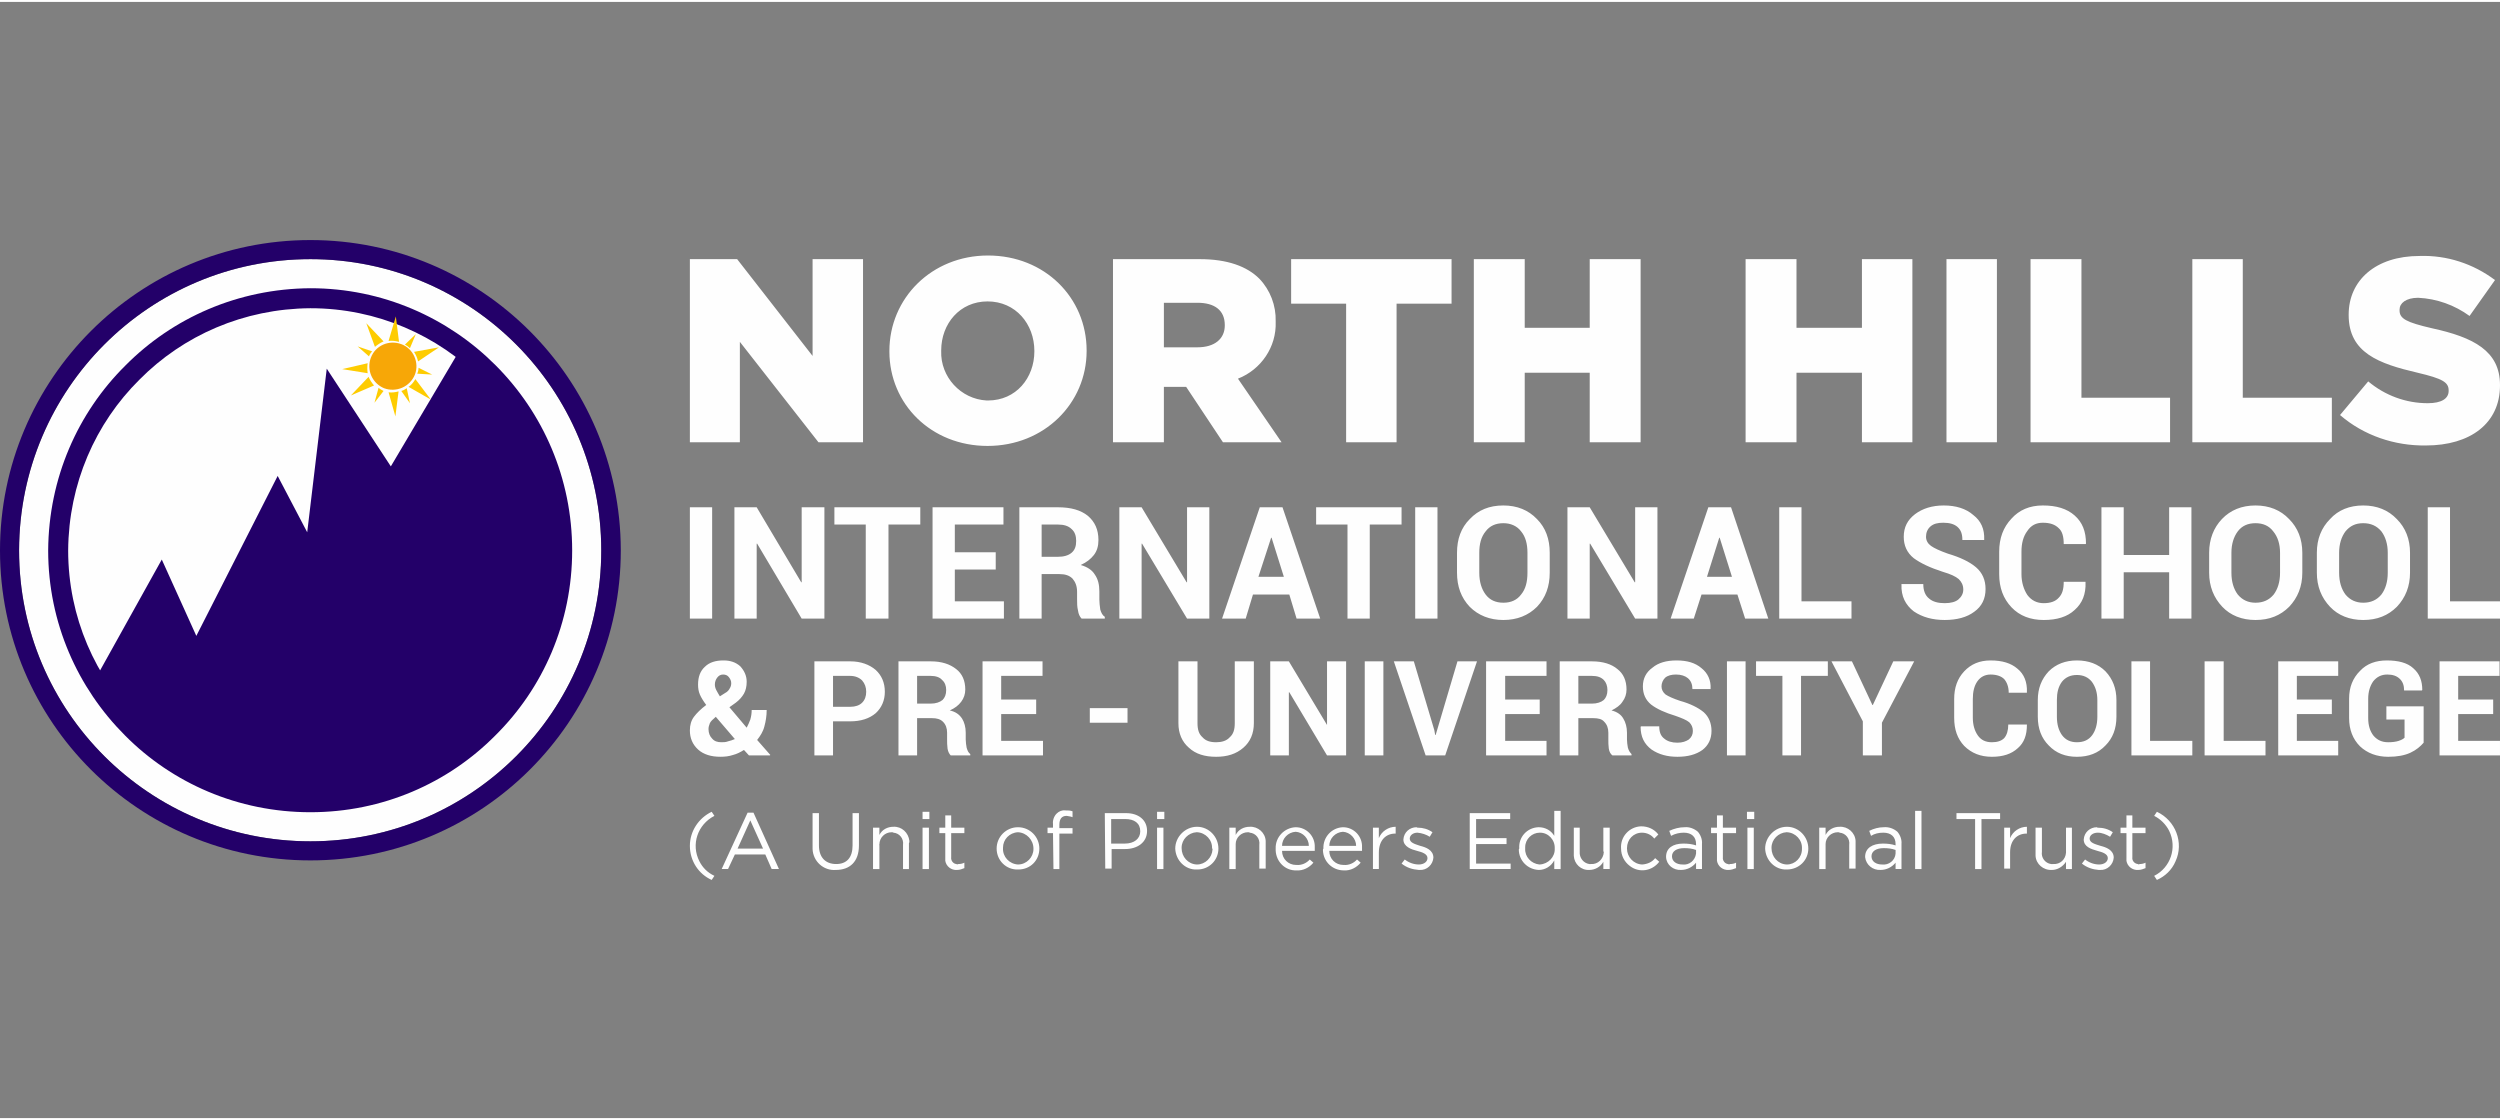 <?xml version="1.0" encoding="UTF-8"?>
<!DOCTYPE svg PUBLIC "-//W3C//DTD SVG 1.1//EN" "http://www.w3.org/Graphics/SVG/1.1/DTD/svg11.dtd">
<!-- Creator: CorelDRAW -->
<svg xmlns="http://www.w3.org/2000/svg" xml:space="preserve" width="250px" height="112px" version="1.1" style="shape-rendering:geometricPrecision; text-rendering:geometricPrecision; image-rendering:optimizeQuality; fill-rule:evenodd; clip-rule:evenodd"
viewBox="0 0 55.01 24.56"
 xmlns:xlink="http://www.w3.org/1999/xlink"
 xmlns:xodm="http://www.corel.com/coreldraw/odm/2003">
 <rect x="0" y="0" width="55.01" height="24.56" fill="#808080" stroke="none"/>
 <defs>
  <style type="text/css">
   <![CDATA[
    .fil0 {fill:none;fill-rule:nonzero}
    .fil1 {fill:#FEFEFE;fill-rule:nonzero}
    .fil4 {fill:#FECC00;fill-rule:nonzero}
    .fil3 {fill:#F7A707;fill-rule:nonzero}
    .fil2 {fill:#230069;fill-rule:nonzero}
   ]]>
  </style>
 </defs>
 <g id="Layer_x0020_1">
  <rect class="fil0" width="55.01" height="24.56"/>
  <g id="_1496592161456">
   <g>
    <path class="fil1" d="M15.54 15.47c-0.06,-0.08 -0.11,-0.16 -0.14,-0.23 -0.03,-0.07 -0.04,-0.14 -0.04,-0.22 0,-0.17 0.05,-0.3 0.15,-0.39 0.1,-0.1 0.24,-0.14 0.41,-0.14 0.15,0 0.27,0.04 0.37,0.13 0.09,0.1 0.14,0.21 0.14,0.34 0,0.1 -0.02,0.19 -0.06,0.26 -0.04,0.07 -0.1,0.14 -0.18,0.2l-0.14 0.1 0.38 0.45c0.03,-0.06 0.06,-0.12 0.08,-0.18 0.02,-0.07 0.03,-0.14 0.03,-0.21l0.33 0c0,0.13 -0.02,0.25 -0.05,0.36 -0.03,0.12 -0.09,0.21 -0.16,0.3l0.29 0.33 -0.01 0.01 -0.46 0 -0.11 -0.12c-0.08,0.05 -0.16,0.09 -0.24,0.11 -0.09,0.03 -0.18,0.04 -0.28,0.04 -0.2,0 -0.37,-0.05 -0.49,-0.16 -0.12,-0.11 -0.18,-0.25 -0.18,-0.42 0,-0.12 0.03,-0.22 0.09,-0.3 0.06,-0.08 0.15,-0.17 0.27,-0.26zm0.33 0.82c0.05,0 0.1,0 0.15,-0.02 0.05,-0.01 0.1,-0.03 0.15,-0.05l-0.42 -0.49 -0.01 0.01c-0.06,0.05 -0.1,0.09 -0.12,0.13 -0.02,0.05 -0.03,0.09 -0.03,0.13 0,0.09 0.03,0.16 0.08,0.21 0.05,0.06 0.12,0.08 0.2,0.08zm-0.14 -1.27c0,0.04 0.01,0.08 0.03,0.12 0.02,0.04 0.05,0.09 0.08,0.14l0.11 -0.07c0.06,-0.03 0.09,-0.07 0.11,-0.11 0.02,-0.03 0.03,-0.07 0.03,-0.11 0,-0.05 -0.02,-0.09 -0.05,-0.13 -0.03,-0.04 -0.07,-0.06 -0.13,-0.06 -0.06,0 -0.1,0.03 -0.13,0.07 -0.03,0.04 -0.05,0.09 -0.05,0.15zm2.6 0.81l0 0.75 -0.41 0 0 -2.07 0.79 0c0.23,0 0.42,0.07 0.56,0.19 0.13,0.12 0.2,0.28 0.2,0.48 0,0.19 -0.07,0.35 -0.2,0.47 -0.14,0.12 -0.33,0.18 -0.56,0.18l-0.38 0zm0 -0.32l0.38 0c0.11,0 0.2,-0.03 0.26,-0.09 0.06,-0.06 0.09,-0.14 0.09,-0.24 0,-0.1 -0.03,-0.18 -0.09,-0.25 -0.06,-0.06 -0.15,-0.1 -0.26,-0.1l-0.38 0 0 0.68zm1.85 0.25l0 0.82 -0.41 0 0 -2.07 0.71 0c0.24,0 0.42,0.06 0.56,0.17 0.13,0.1 0.2,0.25 0.2,0.45 0,0.1 -0.03,0.19 -0.09,0.27 -0.06,0.08 -0.14,0.14 -0.25,0.19 0.13,0.03 0.21,0.09 0.27,0.18 0.05,0.08 0.08,0.19 0.08,0.31l0 0.15c0,0.06 0.01,0.12 0.02,0.18 0.02,0.07 0.04,0.11 0.08,0.14l0 0.03 -0.43 0c-0.03,-0.03 -0.06,-0.08 -0.07,-0.15 -0.01,-0.07 -0.01,-0.14 -0.01,-0.2l0 -0.15c0,-0.1 -0.03,-0.18 -0.09,-0.24 -0.06,-0.06 -0.14,-0.08 -0.24,-0.08l-0.33 0zm0 -0.32l0.3 0c0.11,0 0.2,-0.03 0.26,-0.08 0.05,-0.05 0.08,-0.12 0.08,-0.22 0,-0.09 -0.03,-0.17 -0.09,-0.22 -0.05,-0.06 -0.14,-0.09 -0.25,-0.09l-0.3 0 0 0.61zm2.62 0.23l-0.77 0 0 0.59 0.92 0 0 0.32 -1.33 0 0 -2.07 1.32 0 0 0.32 -0.91 0 0 0.52 0.77 0 0 0.32zm2.01 0.19l-0.83 0 0 -0.32 0.83 0 0 0.32zm2.78 -1.35l0 1.36c0,0.23 -0.08,0.41 -0.23,0.54 -0.16,0.14 -0.36,0.2 -0.6,0.2 -0.25,0 -0.45,-0.06 -0.6,-0.2 -0.15,-0.13 -0.23,-0.31 -0.23,-0.54l0 -1.36 0.42 0 0 1.36c0,0.14 0.03,0.24 0.11,0.31 0.07,0.08 0.17,0.11 0.3,0.11 0.12,0 0.23,-0.03 0.3,-0.11 0.08,-0.07 0.11,-0.17 0.11,-0.31l0 -1.36 0.42 0zm2.03 2.07l-0.42 0 -0.83 -1.39 -0.01 0 0 1.39 -0.41 0 0 -2.07 0.41 0 0.84 1.4 0 0 0 -1.4 0.42 0 0 2.07zm0.82 0l-0.41 0 0 -2.07 0.41 0 0 2.07zm1.12 -0.56l0.02 0.11 0.01 0 0.03 -0.1 0.45 -1.52 0.43 0 -0.7 2.07 -0.43 0 -0.7 -2.07 0.44 0 0.45 1.51zm2.32 -0.35l-0.76 0 0 0.59 0.91 0 0 0.32 -1.33 0 0 -2.07 1.33 0 0 0.32 -0.91 0 0 0.52 0.76 0 0 0.32zm0.85 0.09l0 0.82 -0.41 0 0 -2.07 0.71 0c0.24,0 0.43,0.06 0.56,0.17 0.13,0.1 0.2,0.25 0.2,0.45 0,0.1 -0.03,0.19 -0.09,0.27 -0.05,0.08 -0.14,0.14 -0.24,0.19 0.12,0.03 0.21,0.09 0.26,0.18 0.05,0.08 0.08,0.19 0.08,0.31l0 0.15c0,0.06 0.01,0.12 0.02,0.18 0.02,0.07 0.05,0.11 0.08,0.14l0 0.03 -0.42 0c-0.04,-0.03 -0.07,-0.08 -0.08,-0.15 -0.01,-0.07 -0.01,-0.14 -0.01,-0.2l0 -0.15c0,-0.1 -0.03,-0.18 -0.09,-0.24 -0.05,-0.06 -0.13,-0.08 -0.24,-0.08l-0.33 0zm0 -0.32l0.3 0c0.11,0 0.2,-0.03 0.26,-0.08 0.05,-0.05 0.08,-0.12 0.08,-0.22 0,-0.09 -0.03,-0.17 -0.08,-0.22 -0.06,-0.06 -0.14,-0.09 -0.26,-0.09l-0.3 0 0 0.61zm2.52 0.6c0,-0.08 -0.03,-0.14 -0.08,-0.19 -0.06,-0.05 -0.16,-0.09 -0.3,-0.14 -0.23,-0.07 -0.41,-0.15 -0.54,-0.25 -0.12,-0.1 -0.18,-0.23 -0.18,-0.4 0,-0.17 0.07,-0.31 0.21,-0.41 0.13,-0.11 0.31,-0.16 0.53,-0.16 0.23,0 0.41,0.05 0.55,0.17 0.14,0.11 0.21,0.27 0.2,0.45l0 0.01 -0.4 0c0,-0.1 -0.03,-0.18 -0.1,-0.24 -0.06,-0.05 -0.15,-0.08 -0.26,-0.08 -0.1,0 -0.18,0.02 -0.24,0.07 -0.05,0.05 -0.08,0.12 -0.08,0.19 0,0.07 0.03,0.13 0.09,0.18 0.06,0.04 0.17,0.09 0.32,0.14 0.22,0.06 0.4,0.15 0.52,0.25 0.11,0.1 0.17,0.24 0.17,0.41 0,0.18 -0.07,0.32 -0.2,0.42 -0.14,0.1 -0.32,0.15 -0.55,0.15 -0.22,0 -0.41,-0.05 -0.57,-0.16 -0.16,-0.12 -0.24,-0.28 -0.24,-0.5l0.01 -0.01 0.4 0c0,0.12 0.03,0.21 0.11,0.27 0.07,0.06 0.17,0.09 0.29,0.09 0.11,0 0.19,-0.03 0.25,-0.07 0.06,-0.05 0.09,-0.11 0.09,-0.19zm1.16 0.54l-0.41 0 0 -2.07 0.41 0 0 2.07zm1.81 -1.75l-0.59 0 0 1.75 -0.41 0 0 -1.75 -0.58 0 0 -0.32 1.58 0 0 0.32zm0.98 0.64l0.01 0 0.45 -0.96 0.46 0 -0.71 1.35 0 0.72 -0.42 0 0 -0.75 -0.69 -1.32 0.45 0 0.45 0.96zm3.4 0.43l0 0.01c0,0.22 -0.06,0.39 -0.2,0.51 -0.14,0.13 -0.33,0.19 -0.57,0.19 -0.25,0 -0.45,-0.08 -0.61,-0.24 -0.15,-0.16 -0.22,-0.36 -0.22,-0.62l0 -0.41c0,-0.25 0.07,-0.45 0.22,-0.61 0.15,-0.16 0.34,-0.24 0.58,-0.24 0.26,0 0.45,0.06 0.59,0.18 0.15,0.12 0.22,0.3 0.21,0.52l0 0.01 -0.4 0c0,-0.13 -0.04,-0.23 -0.1,-0.3 -0.06,-0.06 -0.16,-0.1 -0.3,-0.1 -0.12,0 -0.22,0.05 -0.29,0.15 -0.07,0.1 -0.1,0.23 -0.1,0.39l0 0.41c0,0.16 0.04,0.29 0.11,0.39 0.07,0.1 0.17,0.15 0.31,0.15 0.12,0 0.21,-0.03 0.27,-0.09 0.06,-0.07 0.09,-0.17 0.09,-0.3l0.41 0zm1.97 -0.17c0,0.26 -0.08,0.47 -0.24,0.63 -0.16,0.17 -0.37,0.25 -0.63,0.25 -0.25,0 -0.46,-0.08 -0.62,-0.25 -0.16,-0.16 -0.24,-0.37 -0.24,-0.63l0 -0.37c0,-0.25 0.08,-0.46 0.24,-0.63 0.16,-0.16 0.37,-0.24 0.62,-0.24 0.26,0 0.47,0.08 0.63,0.24 0.16,0.17 0.24,0.38 0.24,0.63l0 0.37zm-0.42 -0.37c0,-0.16 -0.04,-0.29 -0.12,-0.4 -0.08,-0.1 -0.19,-0.15 -0.33,-0.15 -0.14,0 -0.25,0.05 -0.33,0.15 -0.08,0.11 -0.11,0.24 -0.11,0.4l0 0.37c0,0.17 0.04,0.3 0.11,0.4 0.08,0.11 0.19,0.16 0.33,0.16 0.15,0 0.26,-0.05 0.34,-0.16 0.07,-0.1 0.11,-0.23 0.11,-0.4l0 -0.37zm1.16 0.9l0.93 0 0 0.32 -1.34 0 0 -2.07 0.41 0 0 1.75zm1.62 0l0.92 0 0 0.32 -1.34 0 0 -2.07 0.42 0 0 1.75zm2.38 -0.59l-0.77 0 0 0.59 0.91 0 0 0.32 -1.32 0 0 -2.07 1.32 0 0 0.32 -0.91 0 0 0.52 0.77 0 0 0.32zm2.02 0.63c-0.07,0.08 -0.16,0.16 -0.29,0.22 -0.13,0.06 -0.29,0.09 -0.49,0.09 -0.25,0 -0.46,-0.08 -0.62,-0.23 -0.16,-0.16 -0.24,-0.37 -0.24,-0.62l0 -0.43c0,-0.25 0.08,-0.45 0.24,-0.61 0.15,-0.16 0.35,-0.23 0.59,-0.23 0.25,0 0.45,0.05 0.58,0.17 0.14,0.12 0.2,0.28 0.2,0.48l-0.01 0.01 -0.39 0c0,-0.11 -0.03,-0.19 -0.09,-0.25 -0.07,-0.07 -0.16,-0.1 -0.28,-0.1 -0.13,0 -0.23,0.05 -0.31,0.15 -0.07,0.1 -0.11,0.23 -0.11,0.38l0 0.43c0,0.16 0.04,0.29 0.12,0.39 0.08,0.09 0.18,0.14 0.32,0.14 0.09,0 0.17,-0.01 0.23,-0.03 0.06,-0.02 0.1,-0.04 0.13,-0.07l0 -0.4 -0.4 0 0 -0.29 0.82 0 0 0.8zm1.53 -0.63l-0.77 0 0 0.59 0.92 0 0 0.32 -1.33 0 0 -2.07 1.32 0 0 0.32 -0.91 0 0 0.52 0.77 0 0 0.32z"/>
    <path class="fil1" d="M15.67 13.57l-0.49 0 0 -2.45 0.49 0 0 2.45zm2.47 0l-0.5 0 -0.98 -1.65 -0.01 0 0 1.65 -0.49 0 0 -2.45 0.49 0 0.98 1.65 0.01 0 0 -1.65 0.5 0 0 2.45zm2.11 -2.07l-0.7 0 0 2.07 -0.5 0 0 -2.07 -0.69 0 0 -0.38 1.89 0 0 0.38zm1.66 0.99l-0.9 0 0 0.7 1.08 0 0 0.38 -1.57 0 0 -2.45 1.56 0 0 0.38 -1.07 0 0 0.61 0.9 0 0 0.38zm1.01 0.1l0 0.98 -0.49 0 0 -2.45 0.85 0c0.28,0 0.5,0.06 0.66,0.19 0.15,0.13 0.23,0.3 0.23,0.53 0,0.13 -0.03,0.24 -0.1,0.33 -0.07,0.09 -0.16,0.16 -0.29,0.22 0.14,0.04 0.25,0.11 0.31,0.21 0.07,0.1 0.1,0.22 0.1,0.37l0 0.18c0,0.07 0.01,0.14 0.02,0.22 0.02,0.07 0.05,0.13 0.1,0.16l0 0.04 -0.51 0c-0.04,-0.04 -0.07,-0.1 -0.08,-0.18 -0.02,-0.08 -0.02,-0.16 -0.02,-0.24l0 -0.17c0,-0.13 -0.04,-0.22 -0.1,-0.29 -0.07,-0.07 -0.16,-0.1 -0.29,-0.1l-0.39 0zm0 -0.38l0.35 0c0.14,0 0.24,-0.03 0.31,-0.09 0.07,-0.06 0.1,-0.14 0.1,-0.26 0,-0.11 -0.03,-0.2 -0.1,-0.26 -0.07,-0.07 -0.17,-0.1 -0.3,-0.1l-0.36 0 0 0.71zm3.69 1.36l-0.49 0 -0.99 -1.65 -0.01 0 0 1.65 -0.49 0 0 -2.45 0.49 0 0.99 1.65 0.01 0 0 -1.65 0.49 0 0 2.45zm1.76 -0.53l-0.8 0 -0.16 0.53 -0.52 0 0.83 -2.45 0.5 0 0.83 2.45 -0.52 0 -0.16 -0.53zm-0.68 -0.39l0.56 0 -0.27 -0.86 -0.01 0 -0.28 0.86zm3.15 -1.15l-0.7 0 0 2.07 -0.49 0 0 -2.07 -0.69 0 0 -0.38 1.88 0 0 0.38zm0.79 2.07l-0.49 0 0 -2.45 0.49 0 0 2.45zm2.47 -1.01c0,0.3 -0.09,0.55 -0.28,0.75 -0.19,0.19 -0.44,0.29 -0.74,0.29 -0.3,0 -0.55,-0.1 -0.74,-0.29 -0.19,-0.2 -0.28,-0.45 -0.28,-0.75l0 -0.44c0,-0.3 0.09,-0.55 0.28,-0.74 0.19,-0.2 0.43,-0.3 0.74,-0.3 0.3,0 0.55,0.1 0.74,0.3 0.19,0.19 0.28,0.44 0.28,0.74l0 0.44zm-0.49 -0.44c0,-0.19 -0.04,-0.35 -0.14,-0.47 -0.09,-0.12 -0.23,-0.18 -0.39,-0.18 -0.17,0 -0.3,0.06 -0.39,0.18 -0.1,0.12 -0.14,0.28 -0.14,0.47l0 0.44c0,0.2 0.05,0.36 0.14,0.48 0.09,0.12 0.22,0.18 0.39,0.18 0.17,0 0.3,-0.06 0.39,-0.18 0.1,-0.12 0.14,-0.28 0.14,-0.48l0 -0.44zm2.86 1.45l-0.49 0 -0.99 -1.65 -0.01 0 0 1.65 -0.49 0 0 -2.45 0.49 0 0.99 1.65 0.01 0 0 -1.65 0.49 0 0 2.45zm1.76 -0.53l-0.79 0 -0.17 0.53 -0.51 0 0.83 -2.45 0.5 0 0.82 2.45 -0.51 0 -0.17 -0.53zm-0.67 -0.39l0.55 0 -0.27 -0.86 -0.01 0 -0.27 0.86zm2.08 0.54l1.1 0 0 0.38 -1.59 0 0 -2.45 0.49 0 0 2.07zm3.56 -0.26c0,-0.1 -0.04,-0.17 -0.1,-0.23 -0.07,-0.06 -0.18,-0.11 -0.35,-0.16 -0.28,-0.09 -0.49,-0.19 -0.64,-0.3 -0.15,-0.12 -0.22,-0.28 -0.22,-0.47 0,-0.21 0.08,-0.37 0.25,-0.5 0.16,-0.12 0.37,-0.19 0.63,-0.19 0.27,0 0.49,0.07 0.65,0.21 0.17,0.13 0.25,0.31 0.24,0.54l0 0.01 -0.48 0c0,-0.13 -0.03,-0.22 -0.11,-0.29 -0.07,-0.06 -0.17,-0.09 -0.31,-0.09 -0.12,0 -0.21,0.02 -0.28,0.08 -0.07,0.06 -0.1,0.14 -0.1,0.23 0,0.08 0.04,0.15 0.11,0.2 0.07,0.05 0.2,0.11 0.37,0.17 0.27,0.08 0.48,0.18 0.62,0.3 0.14,0.12 0.21,0.28 0.21,0.48 0,0.21 -0.08,0.38 -0.25,0.5 -0.16,0.12 -0.38,0.18 -0.65,0.18 -0.26,0 -0.49,-0.06 -0.68,-0.19 -0.18,-0.14 -0.28,-0.33 -0.27,-0.59l0 -0.01 0.48 0c0,0.14 0.04,0.25 0.13,0.32 0.08,0.07 0.2,0.1 0.34,0.1 0.14,0 0.24,-0.03 0.3,-0.08 0.07,-0.06 0.11,-0.13 0.11,-0.22zm2.69 -0.17l0 0.01c0.01,0.26 -0.07,0.46 -0.24,0.61 -0.16,0.15 -0.39,0.22 -0.68,0.22 -0.29,0 -0.53,-0.09 -0.71,-0.28 -0.18,-0.19 -0.27,-0.43 -0.27,-0.73l0 -0.49c0,-0.3 0.09,-0.54 0.27,-0.73 0.17,-0.19 0.4,-0.29 0.69,-0.29 0.3,0 0.53,0.07 0.7,0.22 0.17,0.15 0.25,0.35 0.25,0.62l-0.01 0.01 -0.48 0c0,-0.16 -0.03,-0.28 -0.11,-0.35 -0.08,-0.08 -0.19,-0.12 -0.35,-0.12 -0.15,0 -0.26,0.06 -0.34,0.18 -0.09,0.12 -0.13,0.27 -0.13,0.46l0 0.49c0,0.18 0.05,0.34 0.13,0.46 0.09,0.12 0.21,0.18 0.36,0.18 0.15,0 0.26,-0.04 0.33,-0.12 0.08,-0.08 0.11,-0.19 0.11,-0.35l0.48 0zm2.33 0.81l-0.49 0 0 -1.02 -1 0 0 1.02 -0.49 0 0 -2.45 0.49 0 0 1.05 1 0 0 -1.05 0.49 0 0 2.45zm2.44 -1.01c0,0.3 -0.1,0.55 -0.29,0.75 -0.19,0.19 -0.43,0.29 -0.74,0.29 -0.3,0 -0.55,-0.1 -0.73,-0.29 -0.19,-0.2 -0.29,-0.45 -0.29,-0.75l0 -0.44c0,-0.3 0.1,-0.55 0.28,-0.74 0.19,-0.2 0.44,-0.3 0.74,-0.3 0.3,0 0.55,0.1 0.74,0.3 0.19,0.19 0.29,0.44 0.29,0.74l0 0.44zm-0.49 -0.44c0,-0.19 -0.05,-0.35 -0.15,-0.47 -0.09,-0.12 -0.22,-0.18 -0.39,-0.18 -0.17,0 -0.3,0.06 -0.39,0.18 -0.09,0.12 -0.14,0.28 -0.14,0.47l0 0.44c0,0.2 0.05,0.36 0.14,0.48 0.1,0.12 0.23,0.18 0.39,0.18 0.17,0 0.3,-0.06 0.4,-0.18 0.09,-0.12 0.14,-0.28 0.14,-0.48l0 -0.44zm2.86 0.44c0,0.3 -0.1,0.55 -0.29,0.75 -0.19,0.19 -0.43,0.29 -0.74,0.29 -0.3,0 -0.55,-0.1 -0.73,-0.29 -0.19,-0.2 -0.29,-0.45 -0.29,-0.75l0 -0.44c0,-0.3 0.1,-0.55 0.29,-0.74 0.18,-0.2 0.43,-0.3 0.73,-0.3 0.3,0 0.55,0.1 0.74,0.3 0.19,0.19 0.29,0.44 0.29,0.74l0 0.44zm-0.49 -0.44c0,-0.19 -0.05,-0.35 -0.14,-0.47 -0.1,-0.12 -0.23,-0.18 -0.4,-0.18 -0.17,0 -0.29,0.06 -0.39,0.18 -0.09,0.12 -0.14,0.28 -0.14,0.47l0 0.44c0,0.2 0.05,0.36 0.14,0.48 0.1,0.12 0.23,0.18 0.39,0.18 0.17,0 0.3,-0.06 0.4,-0.18 0.09,-0.12 0.14,-0.28 0.14,-0.48l0 -0.44zm1.37 1.07l1.1 0 0 0.38 -1.59 0 0 -2.45 0.49 0 0 2.07z"/>
    <path class="fil1" d="M15.18 5.66l1.04 0 1.66 2.13 0 -2.13 1.11 0 0 4.03 -0.98 0 -1.73 -2.21 0 2.21 -1.1 0 0 -4.03zm36.31 3.43l0.62 -0.74c0.37,0.31 0.83,0.48 1.31,0.48 0.3,0 0.46,-0.1 0.46,-0.27l0 -0.01c0,-0.18 -0.13,-0.26 -0.68,-0.39 -0.86,-0.2 -1.52,-0.44 -1.52,-1.27l0 -0.01c0,-0.75 0.59,-1.29 1.56,-1.29 0.6,-0.02 1.18,0.17 1.66,0.53l-0.56 0.79c-0.33,-0.24 -0.72,-0.38 -1.13,-0.4 -0.27,0 -0.41,0.12 -0.41,0.26l0 0.02c0,0.18 0.15,0.26 0.71,0.39 0.92,0.2 1.5,0.5 1.5,1.25l0 0.01c0,0.83 -0.65,1.32 -1.63,1.32 -0.69,0.01 -1.37,-0.22 -1.89,-0.67l0 0zm-3.25 -3.43l1.11 0 0 3.05 1.96 0 0 0.98 -3.07 0 0 -4.03zm-3.56 0l1.12 0 0 3.05 1.95 0 0 0.98 -3.07 0 0 -4.03zm-1.85 0l1.11 0 0 4.03 -1.11 0 0 -4.03zm-4.42 0l1.12 0 0 1.51 1.44 0 0 -1.51 1.11 0 0 4.03 -1.11 0 0 -1.53 -1.44 0 0 1.53 -1.12 0 0 -4.03zm-5.98 0l1.12 0 0 1.51 1.43 0 0 -1.51 1.12 0 0 4.03 -1.12 0 0 -1.53 -1.43 0 0 1.53 -1.12 0 0 -4.03zm-2.81 0.98l-1.21 0 0 -0.98 3.53 0 0 0.98 -1.21 0 0 3.05 -1.11 0 0 -3.05zm-5.13 -0.98l1.91 0c0.61,0 1.04,0.16 1.31,0.43 0.24,0.25 0.37,0.59 0.36,0.94l0 0.01c0.02,0.55 -0.32,1.05 -0.83,1.25l0.96 1.4 -1.29 0 -0.81 -1.22 -0.49 0 0 1.22 -1.12 0 0 -4.03zm1.86 1.94l0 0c0.38,0 0.6,-0.19 0.6,-0.48l0 -0.01c0,-0.33 -0.23,-0.49 -0.6,-0.49l-0.74 0 0 0.98 0.74 0zm-6.78 0.09l0 -0.01c0,-1.16 0.93,-2.1 2.17,-2.1 1.25,0 2.17,0.93 2.17,2.09l0 0.01c0,1.15 -0.93,2.09 -2.18,2.09 -1.24,0 -2.16,-0.92 -2.16,-2.08zm3.19 0l0 0 0 -0.01c0,-0.59 -0.41,-1.09 -1.03,-1.09 -0.61,0 -1.02,0.49 -1.02,1.08l0 0.01c-0.02,0.57 0.43,1.06 1,1.09 0.01,0 0.02,0 0.03,0 0.62,0 1.02,-0.5 1.02,-1.08z"/>
    <path class="fil1" d="M15.18 18.57c0,-0.32 0.19,-0.61 0.48,-0.75l0.06 0.09c-0.37,0.19 -0.52,0.63 -0.33,1 0.07,0.14 0.18,0.25 0.33,0.32l-0.06 0.09c-0.29,-0.13 -0.48,-0.42 -0.48,-0.75zm1.27 -0.73l0.13 0 0.56 1.24 -0.16 0 -0.14 -0.32 -0.67 0 -0.15 0.32 -0.14 0 0.57 -1.24zm0.34 0.79l0 0 -0.28 -0.62 -0.28 0.62 0.56 0zm1.09 -0.07l0 -0.71 0.14 0 0 0.71c0,0.26 0.14,0.41 0.38,0.41 0.23,0 0.36,-0.14 0.36,-0.41l0 -0.71 0.14 0 0 0.71c0,0.36 -0.2,0.54 -0.51,0.54 -0.27,0.02 -0.5,-0.19 -0.51,-0.46 0,-0.02 0,-0.05 0,-0.08zm1.33 -0.39l0.14 0 0 0.16c0.06,-0.12 0.18,-0.18 0.31,-0.18 0.18,-0.01 0.33,0.13 0.35,0.31 0,0.02 0,0.04 -0.01,0.05l0 0.57 -0.13 0 0 -0.53c0.02,-0.14 -0.08,-0.26 -0.21,-0.27 -0.01,-0.01 -0.03,-0.01 -0.04,-0.01 -0.15,0 -0.27,0.12 -0.27,0.27 -0.01,0 0,0.01 0,0.02l0 0.52 -0.14 0 0 -0.91zm1.09 -0.35l0.15 0 0 0.16 -0.15 0 0 -0.16zm0 0.35l0 0 0.14 0 0 0.91 -0.14 0 0 -0.91zm0.5 0.67l0 -0.55 -0.13 0 0 -0.12 0.13 0 0 -0.27 0.13 0 0 0.27 0.29 0 0 0.12 -0.29 0 0 0.53c-0.01,0.07 0.04,0.14 0.11,0.15 0.02,0.01 0.03,0.01 0.05,0 0.05,0 0.09,-0.01 0.13,-0.03l0 0.12c-0.05,0.02 -0.1,0.04 -0.16,0.04 -0.13,0.01 -0.24,-0.08 -0.26,-0.2 0,-0.02 0,-0.04 0,-0.06zm1.13 -0.21c0,-0.26 0.21,-0.47 0.47,-0.47 0.26,0 0.47,0.21 0.47,0.47 0,0.26 -0.2,0.46 -0.46,0.46 0,0 -0.01,0 -0.01,0 -0.26,0.01 -0.47,-0.2 -0.47,-0.46 0,0 0,0 0,0zm0.81 0l0 0c0,-0.19 -0.15,-0.35 -0.34,-0.36 0,0 0,0 0,0 -0.19,0.01 -0.33,0.16 -0.33,0.34 0,0.01 0,0.01 0,0.01 -0.01,0.19 0.14,0.35 0.33,0.36 0,0 0,0 0,0 0.19,0 0.34,-0.16 0.34,-0.34 0,0 0,-0.01 0,-0.01zm0.43 -0.34l-0.12 0 0 -0.12 0.12 0 0 -0.08c-0.01,-0.08 0.02,-0.17 0.08,-0.23 0.05,-0.05 0.12,-0.08 0.19,-0.07 0.06,0 0.11,0 0.16,0.02l0 0.13c-0.04,-0.02 -0.09,-0.02 -0.13,-0.03 -0.11,0 -0.16,0.07 -0.16,0.2l0 0.07 0.29 0 0 0.12 -0.29 0 0 0.78 -0.13 0 -0.01 -0.79zm1.14 -0.44l0.47 0c0.27,0 0.46,0.15 0.46,0.39 0,0.26 -0.22,0.4 -0.48,0.4l-0.3 0 0 0.43 -0.14 0 -0.01 -1.22zm0.44 0.67l0 0c0.21,0 0.34,-0.11 0.34,-0.27 0,-0.18 -0.13,-0.27 -0.33,-0.27l-0.31 0 0 0.54 0.3 0zm0.71 -0.7l0.16 0 0 0.16 -0.16 0 0 -0.16zm0 0.35l0 0 0.14 0 0 0.91 -0.14 0 0 -0.91zm0.4 0.46c0,-0.26 0.22,-0.48 0.48,-0.48 0.26,0 0.47,0.22 0.47,0.48 0,0.26 -0.21,0.46 -0.46,0.46 -0.01,0 -0.01,0 -0.02,0 -0.25,0.01 -0.46,-0.2 -0.47,-0.46 0,0 0,0 0,0zm0.81 0l0 0c0.01,-0.19 -0.14,-0.35 -0.33,-0.36 0,0 0,0 -0.01,0 -0.18,0.01 -0.33,0.16 -0.33,0.34 0,0.01 0,0.01 0,0.01 0,0.19 0.14,0.35 0.33,0.36 0,0 0.01,0 0.01,0 0.18,0 0.33,-0.15 0.34,-0.33 0,-0.01 0,-0.02 0,-0.02l-0.01 0zm0.38 -0.46l0.14 0 0 0.16c0.06,-0.12 0.18,-0.18 0.31,-0.18 0.18,-0.01 0.34,0.13 0.35,0.31 0,0.02 0,0.03 0,0.05l0 0.56 -0.14 0 0 -0.52c0.02,-0.14 -0.08,-0.26 -0.21,-0.27 -0.01,-0.01 -0.03,-0.01 -0.04,-0.01 -0.15,0 -0.27,0.12 -0.27,0.26 0,0.01 0,0.02 0,0.03l0 0.52 -0.14 0 0 -0.91zm1.02 0.46c-0.01,-0.25 0.19,-0.46 0.44,-0.47 0,0 0,0 0,0 0.24,0 0.43,0.2 0.42,0.44 0,0.01 0,0.03 0,0.04 0,0.01 0,0.03 0,0.04l-0.72 0c0,0.18 0.14,0.31 0.31,0.31 0.01,0 0.01,0 0.01,0 0.11,0.01 0.22,-0.04 0.29,-0.12l0.08 0.07c-0.09,0.11 -0.23,0.18 -0.37,0.17 -0.25,0.01 -0.45,-0.19 -0.46,-0.44 0,-0.01 0,-0.03 0,-0.04zm0.73 -0.06l0 0c0,-0.16 -0.13,-0.3 -0.29,-0.31 -0.17,0.01 -0.3,0.15 -0.3,0.31l0.59 0zm0.32 0.06c-0.01,-0.25 0.18,-0.46 0.43,-0.47 0,0 0,0 0,0 0.24,0 0.43,0.2 0.42,0.44 0,0.01 0,0.03 0,0.04 0,0.01 0,0.03 0,0.04l-0.72 0c0,0.18 0.14,0.31 0.31,0.31 0.01,0 0.01,0 0.01,0 0.11,0.01 0.22,-0.04 0.29,-0.12l0.08 0.07c-0.09,0.11 -0.23,0.18 -0.37,0.17 -0.25,0 -0.45,-0.19 -0.46,-0.44 0,-0.02 0,-0.03 0.01,-0.04zm0.72 -0.06l0 0c0,-0.16 -0.13,-0.3 -0.29,-0.31 0,0 0,0 0,0 -0.17,0.01 -0.3,0.15 -0.3,0.31l0.59 0zm0.37 -0.4l0.13 0 0 0.23c0.06,-0.15 0.21,-0.25 0.37,-0.25l0 0.15 -0.01 0c-0.2,0 -0.36,0.14 -0.36,0.42l0 0.36 -0.13 0 0 -0.91zm0.63 0.79l0.07 -0.09c0.09,0.07 0.2,0.11 0.31,0.11 0.11,0 0.19,-0.06 0.19,-0.14 0,-0.09 -0.11,-0.13 -0.23,-0.16 -0.12,-0.03 -0.3,-0.09 -0.3,-0.25 0.01,-0.16 0.14,-0.27 0.29,-0.27 0.01,0.01 0.02,0.01 0.03,0.01 0.11,0 0.22,0.03 0.32,0.1l-0.06 0.1c-0.08,-0.05 -0.17,-0.08 -0.27,-0.09 -0.1,0 -0.17,0.06 -0.17,0.13 0,0.09 0.11,0.12 0.23,0.16 0.12,0.03 0.29,0.09 0.29,0.26 -0.01,0.15 -0.14,0.28 -0.3,0.27 -0.01,0 -0.01,0 -0.02,0 -0.14,-0.01 -0.27,-0.05 -0.38,-0.14zm1.5 -1.11l0.89 0 0 0.13 -0.75 0 0 0.42 0.67 0 0 0.13 -0.67 0 0 0.43 0.76 0 0 0.12 -0.9 0 0 -1.23zm1.09 0.78c-0.02,-0.25 0.17,-0.46 0.42,-0.47 0,0 0.01,0 0.01,0 0.14,0 0.27,0.07 0.34,0.19l0 -0.55 0.14 0 0 1.28 -0.14 0 0 -0.19c-0.07,0.13 -0.2,0.21 -0.34,0.21 -0.25,-0.01 -0.44,-0.21 -0.44,-0.45 0,-0.01 0.01,-0.02 0.01,-0.02zm0.78 0l0 0c0.01,-0.19 -0.14,-0.35 -0.32,-0.35 0,0 -0.01,0 -0.01,0 -0.17,0 -0.32,0.14 -0.32,0.32 0,0.01 0,0.02 0,0.03 -0.01,0.18 0.13,0.33 0.31,0.35 0,0 0.01,0 0.01,0 0.19,-0.01 0.34,-0.17 0.33,-0.35 0,0 0,0 0,-0.01l0 0.01zm0.42 0.1l0 -0.56 0.13 0 0 0.53c-0.01,0.13 0.08,0.25 0.21,0.27 0.01,0 0.03,0 0.04,0 0.15,0.01 0.27,-0.11 0.28,-0.26 0,-0.01 0,-0.01 -0.01,-0.02l0 -0.52 0.14 0 0 0.91 -0.14 0 0 -0.16c-0.06,0.11 -0.18,0.18 -0.31,0.18 -0.18,0.01 -0.33,-0.13 -0.34,-0.31 0,-0.02 0,-0.04 0,-0.06zm1.04 -0.1c-0.02,-0.26 0.18,-0.48 0.44,-0.49 0.15,0 0.29,0.06 0.38,0.18l-0.09 0.09c-0.06,-0.08 -0.16,-0.13 -0.27,-0.13 -0.19,0 -0.33,0.15 -0.33,0.34 0,0 0,0 0,0.01 0,0.18 0.14,0.34 0.33,0.35 0,0 0.01,0 0.01,0 0.11,-0.01 0.21,-0.05 0.28,-0.14l0.09 0.08c-0.16,0.21 -0.45,0.25 -0.65,0.09 -0.12,-0.09 -0.19,-0.23 -0.19,-0.38l0 0zm0.99 0.18c0,-0.19 0.15,-0.29 0.38,-0.29 0.1,0 0.19,0.01 0.28,0.04l0 -0.03c0,-0.16 -0.1,-0.25 -0.27,-0.25 -0.09,0 -0.19,0.02 -0.28,0.07l-0.04 -0.11c0.11,-0.05 0.22,-0.08 0.34,-0.08 0.1,-0.01 0.21,0.03 0.29,0.1 0.06,0.07 0.1,0.17 0.09,0.27l0 0.55 -0.13 0 0 -0.14c-0.08,0.1 -0.2,0.16 -0.33,0.16 -0.17,0.01 -0.32,-0.11 -0.33,-0.28 0,0 0,0 0,-0.01zm0.66 -0.07l0 0 0 -0.08c-0.08,-0.03 -0.17,-0.04 -0.26,-0.04 -0.17,0 -0.27,0.07 -0.27,0.18 0,0.12 0.11,0.18 0.23,0.18 0.15,0.02 0.28,-0.09 0.3,-0.24zm0.46 0.1l0 -0.55 -0.13 0 0 -0.12 0.13 0 0 -0.27 0.13 0 0 0.27 0.29 0 0 0.12 -0.29 0 0 0.53c-0.01,0.07 0.04,0.14 0.11,0.15 0.02,0.01 0.03,0.01 0.05,0 0.05,0 0.09,-0.01 0.13,-0.03l0 0.12c-0.05,0.02 -0.11,0.04 -0.16,0.04 -0.13,0.01 -0.24,-0.08 -0.26,-0.2 0,-0.02 0,-0.04 0,-0.06zm0.66 -1.02l0.16 0 0 0.16 -0.16 0 0 -0.16zm0.01 0.35l0 0 0.14 0 0 0.91 -0.14 0 0 -0.91zm0.39 0.46c0,-0.26 0.22,-0.48 0.48,-0.48 0.26,0 0.47,0.22 0.47,0.48 0,0.26 -0.21,0.46 -0.47,0.46 0,0 0,0 -0.01,0 -0.25,0.01 -0.46,-0.2 -0.47,-0.46 0,0 0,0 0,0zm0.81 0l0 0c0.01,-0.19 -0.14,-0.35 -0.33,-0.36 0,0 0,0 -0.01,0 -0.18,0.01 -0.33,0.16 -0.33,0.34 0,0.01 0,0.01 0,0.01 0,0.19 0.14,0.35 0.33,0.36 0,0 0,0 0.01,0 0.18,0 0.33,-0.15 0.33,-0.34 0,0 0,-0.01 0,-0.01zm0.38 -0.46l0.14 0 0 0.16c0.06,-0.12 0.18,-0.18 0.31,-0.18 0.18,-0.01 0.34,0.13 0.35,0.31 0,0.02 0,0.03 0,0.05l0 0.56 -0.14 0 0 -0.52c0.02,-0.14 -0.08,-0.26 -0.21,-0.27 -0.01,-0.01 -0.03,-0.01 -0.04,-0.01 -0.15,0 -0.27,0.12 -0.27,0.26 0,0.01 0,0.02 0,0.03l0 0.52 -0.14 0 0 -0.91zm1.01 0.64c0,-0.19 0.16,-0.29 0.39,-0.29 0.1,0 0.19,0.01 0.28,0.04l0 -0.03c0,-0.16 -0.1,-0.25 -0.27,-0.25 -0.1,0 -0.19,0.02 -0.27,0.07l-0.04 -0.11c0.1,-0.05 0.21,-0.08 0.32,-0.08 0.11,-0.01 0.22,0.03 0.3,0.1 0.06,0.07 0.1,0.17 0.09,0.27l0 0.55 -0.13 0 0 -0.14c-0.08,0.1 -0.2,0.16 -0.33,0.16 -0.17,0.01 -0.32,-0.11 -0.34,-0.28 0,0 0,0 0,-0.01zm0.67 -0.07l0 0 0 -0.08c-0.08,-0.03 -0.17,-0.04 -0.26,-0.04 -0.17,0 -0.27,0.07 -0.27,0.18 0,0.12 0.11,0.18 0.23,0.18 0.15,0.02 0.29,-0.09 0.3,-0.24zm0.43 -0.94l0.14 0 0 1.28 -0.14 0 0 -1.28zm1.32 0.18l-0.41 0 0 -0.13 0.96 0 0 0.13 -0.41 0 0 1.1 -0.14 0 0 -1.1zm0.64 0.19l0.13 0 0 0.23c0.06,-0.15 0.21,-0.25 0.37,-0.25l0 0.15 -0.01 0c-0.2,0 -0.36,0.14 -0.36,0.41l0 0.36 -0.13 0 0 -0.9zm0.69 0.56l0 -0.56 0.14 0 0 0.53c-0.02,0.13 0.07,0.25 0.2,0.27 0.02,0 0.03,0 0.05,0 0.15,0.01 0.27,-0.1 0.28,-0.25 0,-0.01 0,-0.02 0,-0.03l0 -0.52 0.13 0 0 0.91 -0.13 0 0 -0.16c-0.07,0.11 -0.19,0.18 -0.31,0.18 -0.19,0.01 -0.35,-0.13 -0.36,-0.31 0,-0.02 0,-0.04 0,-0.06zm1.02 0.23l0.07 -0.09c0.09,0.07 0.2,0.11 0.31,0.11 0.11,0 0.19,-0.06 0.19,-0.14 0,-0.09 -0.11,-0.13 -0.23,-0.16 -0.14,-0.04 -0.3,-0.09 -0.3,-0.25 0.01,-0.16 0.14,-0.27 0.29,-0.27 0.01,0.01 0.01,0.01 0.02,0.01 0.12,0 0.23,0.03 0.33,0.1l-0.06 0.1c-0.08,-0.05 -0.18,-0.09 -0.27,-0.09 -0.11,0 -0.18,0.06 -0.18,0.13 0,0.09 0.11,0.12 0.24,0.16 0.12,0.03 0.29,0.09 0.29,0.26 -0.01,0.15 -0.14,0.28 -0.3,0.27 -0.01,0 -0.02,0 -0.03,0 -0.13,-0.01 -0.26,-0.05 -0.37,-0.14zm0.98 -0.12l0 -0.55 -0.13 0 0 -0.12 0.13 0 0 -0.27 0.13 0 0 0.27 0.29 0 0 0.12 -0.29 0 0 0.53c-0.01,0.07 0.04,0.14 0.12,0.15 0.01,0.01 0.03,0.01 0.04,0 0.05,0 0.09,-0.01 0.13,-0.03l0 0.12c-0.05,0.02 -0.1,0.04 -0.16,0.04 -0.13,0.01 -0.24,-0.08 -0.26,-0.2 0,-0.02 0,-0.04 0,-0.06zm0.61 0.39c0.36,-0.18 0.51,-0.62 0.33,-0.99 -0.07,-0.14 -0.19,-0.26 -0.33,-0.33l0.06 -0.09c0.41,0.19 0.6,0.68 0.41,1.09 -0.08,0.19 -0.23,0.33 -0.41,0.41l-0.06 -0.09z"/>
   </g>
   <path class="fil1" d="M6.83 5.66c3.54,0 6.4,2.87 6.4,6.41 0,3.54 -2.86,6.4 -6.4,6.4 -3.54,0 -6.41,-2.86 -6.41,-6.4 0,-0.01 0,-0.01 0,-0.01 0.01,-3.54 2.87,-6.4 6.41,-6.4z"/>
   <path class="fil2" d="M6.83 6.3c1.59,0 3.03,0.65 4.07,1.69 1.05,1.05 1.69,2.49 1.69,4.08 0,1.59 -0.64,3.03 -1.69,4.07 -1.04,1.05 -2.48,1.69 -4.07,1.69 -1.59,0 -3.04,-0.64 -4.08,-1.69 -1.04,-1.04 -1.69,-2.48 -1.69,-4.07 0.01,-1.59 0.65,-3.03 1.7,-4.07 1.04,-1.05 2.48,-1.69 4.07,-1.7zm3.76 2c-0.96,-0.96 -2.29,-1.56 -3.76,-1.56 -1.47,0.01 -2.8,0.6 -3.76,1.57 -0.97,0.96 -1.56,2.29 -1.57,3.76 0,1.47 0.6,2.8 1.56,3.76 0.97,0.97 2.3,1.56 3.77,1.56 1.47,0 2.8,-0.59 3.76,-1.56 0.97,-0.96 1.56,-2.29 1.56,-3.76 0,-1.47 -0.59,-2.8 -1.56,-3.77z"/>
   <path class="fil2" d="M10.14 7.62c1.36,1.01 2.23,2.63 2.23,4.45 0,3.06 -2.48,5.54 -5.54,5.54 -2.02,0 -3.78,-1.07 -4.75,-2.68l1.48 -2.66 0.76 1.68 1.79 -3.52 0.65 1.24 0.43 -3.6 1.41 2.15 1.54 -2.6z"/>
   <g>
    <path class="fil3" d="M8.83 7.53c0.27,0.1 0.4,0.41 0.3,0.67 -0.11,0.27 -0.41,0.4 -0.68,0.3 -0.26,-0.11 -0.39,-0.4 -0.29,-0.67 0.1,-0.27 0.4,-0.4 0.67,-0.3 0,0 0,0 0,0z"/>
    <path class="fil4" d="M8.71 6.92l-0.16 0.54c0.08,-0.01 0.15,0 0.23,0.02l-0.07 -0.56zm0.44 0.39l-0.13 0.31c-0.03,-0.03 -0.07,-0.06 -0.11,-0.08l0.24 -0.23zm-0.45 1.81l0.07 -0.55c-0.07,0.02 -0.15,0.03 -0.22,0.02l0.15 0.53zm-0.46 -0.3l0.09 -0.33c0.03,0.03 0.07,0.05 0.11,0.07l-0.2 0.26zm-0.52 -0.16l0.39 -0.41c0.03,0.07 0.07,0.13 0.12,0.19l-0.51 0.22zm-0.19 -0.58l0.56 0.09c-0.01,-0.07 -0.01,-0.15 0,-0.22l-0.56 0.13zm0.34 -0.5l0.32 0.11c-0.03,0.03 -0.06,0.07 -0.07,0.11l-0.25 -0.22zm0.19 -0.51l0.38 0.4c-0.07,0.03 -0.13,0.07 -0.19,0.12l-0.19 -0.52zm1.45 1.13l-0.3 -0.15c0,0.04 -0.01,0.09 -0.03,0.13l0.33 0.02zm0.15 -0.6l-0.55 0.1c0.04,0.06 0.07,0.13 0.09,0.21l0.46 -0.31zm-0.18 1.15l-0.49 -0.28c0.06,-0.04 0.11,-0.1 0.15,-0.17l0.34 0.45zm-0.46 0.08l-0.07 -0.33c-0.04,0.03 -0.08,0.05 -0.12,0.06l0.19 0.27z"/>
   </g>
   <path class="fil2" d="M6.83 5.66c3.54,0 6.4,2.87 6.4,6.41 0,3.54 -2.86,6.4 -6.4,6.4 -3.54,0 -6.41,-2.86 -6.41,-6.4 0,-0.01 0,-0.01 0,-0.01 0.01,-3.54 2.87,-6.4 6.41,-6.4zm0 -0.42l0 0c-3.77,0 -6.83,3.06 -6.83,6.83 0,3.77 3.06,6.82 6.83,6.82 3.77,0 6.83,-3.05 6.83,-6.82 0,-0.01 0,-0.01 0,-0.01 -0.01,-3.77 -3.07,-6.82 -6.83,-6.82z"/>
  </g>
 </g>
</svg>
